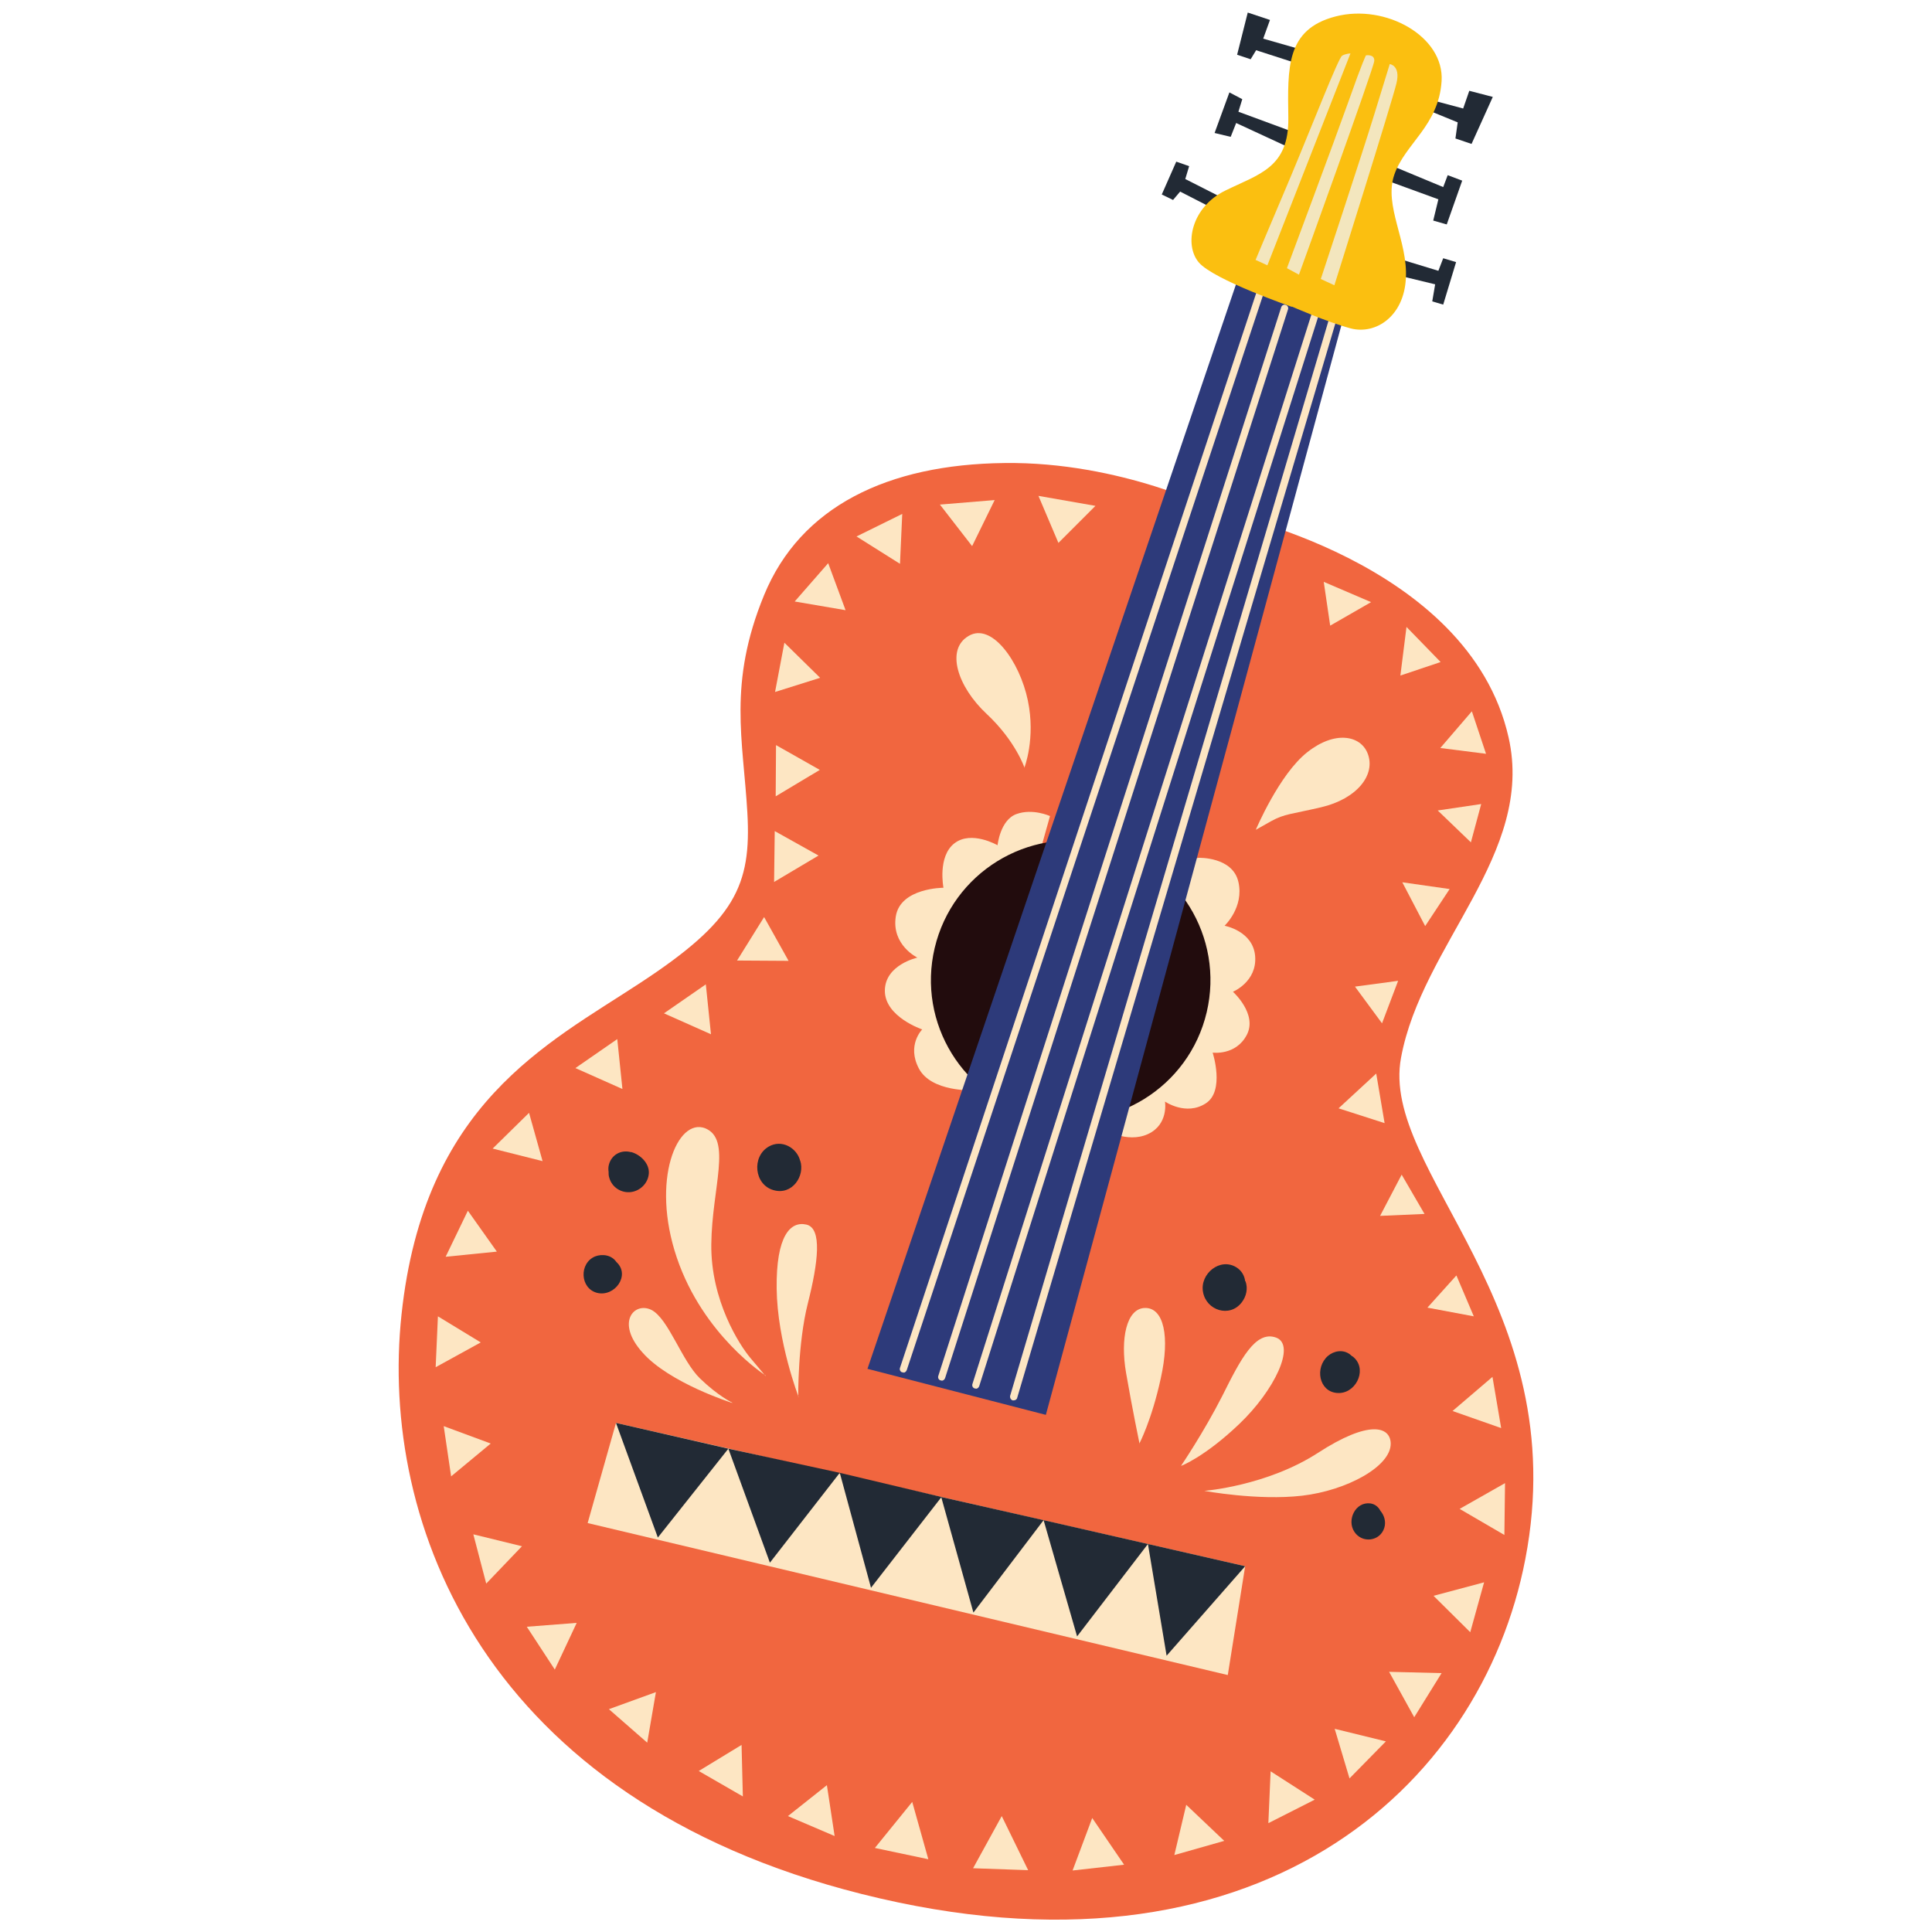 <?xml version="1.0" encoding="UTF-8"?>
<svg xmlns="http://www.w3.org/2000/svg" version="1.1" viewBox="0 0 600 600">
  <!-- Generator: Adobe Illustrator 29.2.1, SVG Export Plug-In . SVG Version: 2.1.0 Build 116)  -->
  <defs>
    <style>
      .st0 {
        fill: #ffc98b;
      }

      .st1 {
        fill: #2d3a7a;
      }

      .st2 {
        fill: #fbbf10;
      }

      .st3 {
        fill: #f1663f;
      }

      .st4 {
        fill: #222a35;
      }

      .st5 {
        fill: #f3e6be;
      }

      .st6 {
        fill: #220c0d;
      }

      .st7 {
        display: none;
      }

      .st8 {
        fill: #fde6c3;
      }
    </style>
  </defs>
  <g id="_レイヤー_2" data-name="レイヤー_2" class="st7">
    <rect class="st0" x="-50" y="-18.7" width="677" height="634"/>
  </g>
  <g id="_レイヤー_1のコピー_2">
    <g>
      <path class="st3" d="M378.2,158.6s-30.1-15.3-66.3-14.8c-36.2.4-63.3,13.5-74.6,41-11.3,27.5-6.5,44.9-5.2,67.6,1.3,22.7-3.9,33.6-33.2,52.8-29.2,19.2-67.2,37.5-74.2,103-7,65.4,26,150.6,142.9,180,122.4,30.8,192.4-32.7,206.1-104,15.3-79.3-45.2-120.4-38.6-155.7,6.5-35.3,41.6-63.3,33.4-99.5-12.4-55-90.3-70.2-90.3-70.2Z"/>
      <path class="st8" d="M372.2,266.4s10.6-.4,12.4,7.5c1.8,7.9-4.3,13.6-4.3,13.6,0,0,8.9,1.6,9.5,9.5.6,7.9-6.9,11-6.9,11,0,0,7.7,6.9,4.3,13.4-3.4,6.5-10.6,5.5-10.6,5.5,0,0,3.9,12-2.2,15.8-6.1,3.9-12.6-.6-12.6-.6,0,0,1.2,7.1-5.3,10.1-6.5,3-14-1.6-14-1.6l25.8-83.4,3.9-.8Z"/>
      <path class="st8" d="M326,253.4s-5.3-2.4-10.3-.6c-5.1,1.8-5.9,9.7-5.9,9.7,0,0-8.1-4.7-13.4-.6-5.3,4.1-3.4,13.8-3.4,13.8,0,0-13.4,0-14.8,8.9-1.4,8.9,6.7,12.8,6.7,12.8,0,0-10.1,2.2-10.1,10.3s11.6,12,11.6,12c0,0-4.9,4.9-1,12.2,3.9,7.3,16.8,6.7,16.8,6.7l23.9-85.2Z"/>
      <circle class="st6" cx="332.4" cy="304.2" r="43.4" transform="translate(-40 557.9) rotate(-76.7)"/>
      <path class="st8" d="M318.2,238.5s-2.8-8.4-11.8-16.8c-9-8.4-12.8-20-5.6-24.2,7.2-4.3,15.9,8,18.4,20,2.5,11.9-1.1,21-1.1,21Z"/>
      <path class="st8" d="M390,257.7s7.3-17.3,16-24.1c8.6-6.8,16.5-5.2,18.7.3,2.7,6.7-3.3,14.2-14.4,16.8-9.4,2.2-11.3,2-15.5,4.3-4.1,2.3-4.8,2.7-4.8,2.7Z"/>
      <path class="st8" d="M353.9,448.4s-2.4-11.6-4.2-22.1c-1.8-10.5.1-20,5.9-20.1,5.8-.1,7.8,8.8,4.9,21.8-2.8,13-6.7,20.4-6.7,20.4Z"/>
      <path class="st8" d="M366.8,455.2s7-10.3,12.8-21.7c5.7-11.4,10.3-20.4,16.7-18.1,6.3,2.3-.6,16.5-11.4,26.8s-18,13-18,13Z"/>
      <polygon class="st8" points="191.3 441.9 386.7 486.4 381.3 520.2 182.5 473 191.3 441.9"/>
      <path class="st8" d="M374,463s19.4-1.5,35.3-11.8c15.9-10.3,22.4-8.2,22.6-3,.2,7.2-13.7,14.7-27.5,16.3-13.8,1.6-30.4-1.5-30.4-1.5Z"/>
      <path class="st8" d="M248,433.8s-6.6-17.1-6.8-33.6c-.2-16.5,4.3-21,9.2-19.9,5,1.1,3.7,11.7.5,24.4-3.2,12.6-3,29.2-3,29.2Z"/>
      <path class="st8" d="M237.8,427.2s-19.4-12.4-27.6-36.6c-8.2-24.2.2-43.6,8.8-40.2,8.4,3.4,2.1,18.5,1.9,36-.2,17.5,8.8,31.4,12.2,35.4,3.4,4,4.6,5.5,4.6,5.5Z"/>
      <path class="st8" d="M227.4,435.7s-19.6-6.2-27.9-15.7c-8.4-9.4-2.5-15.8,2.8-13.2,5.3,2.7,9.4,15.8,15.1,21.3,5.7,5.5,10,7.5,10,7.5Z"/>
      <path class="st4" d="M248.5,360.5c-1-4-5.7-6.8-9.8-4.4-5.3,3.1-4.5,11.8,1.5,13.5,5.8,1.7,9.9-4.4,8.3-9.2Z"/>
      <path class="st4" d="M195.9,357.8c-3-.8-6,.8-6.8,3.9-.2.7-.2,1.5-.1,2.2,0,.6,0,1.2.2,1.8.8,3,3.7,4.9,6.8,4.5,2.9-.4,5.3-2.8,5.5-5.8.2-3.1-2.6-5.8-5.4-6.6Z"/>
      <path class="st4" d="M191.4,391.9c-1.4-2.1-4.3-2.6-6.6-1.7-5,2.1-4.7,9.9.6,11.3,5.5,1.4,10.5-5.5,6-9.6Z"/>
      <path class="st4" d="M386.7,397.9c-.2-1.7-1.1-3.3-2.7-4.3-5.1-3.2-11.4,2-10.4,7.6,1,5.8,8.3,8.1,12,3.3,1.5-1.9,2-4.4,1.2-6.6Z"/>
      <path class="st4" d="M420,421.2c0,0-.2,0-.2-.1-.4-.4-.8-.7-1.4-1-2.3-1.1-5.1-.2-6.7,1.7-3.5,4.1-1.5,11.2,4.5,10.8,5.4-.4,8.5-7.9,3.8-11.4Z"/>
      <path class="st4" d="M428.7,469.2c-.6-1.2-1.7-2.1-3.1-2.3-4.7-.6-7.4,5.2-5,8.8,2.4,3.7,8,3,9.3-1.2.6-1.9,0-3.9-1.2-5.3Z"/>
      <polygon class="st4" points="191.3 441.9 204.3 477.5 226.2 449.9 191.3 441.9"/>
      <polygon class="st4" points="226.2 449.9 239.1 485.3 260.8 457.4 226.2 449.9"/>
      <polygon class="st4" points="260.8 457.4 270.5 493.1 292.4 464.9 260.8 457.4"/>
      <polygon class="st4" points="292.3 464.9 302.3 500.8 324.1 472.1 292.3 464.9"/>
      <polygon class="st4" points="324.1 472.1 334.5 508.2 356.5 479.5 324.1 472.1"/>
      <polygon class="st4" points="356.5 479.5 362.3 514.2 386.7 486.4 356.5 479.5"/>
      <polygon class="st4" points="402.5 19.6 390.1 15.6 388.4 18.4 384.2 17 387.5 3.9 394.4 6.2 392.3 12 404.5 15.5 402.5 19.6"/>
      <polygon class="st4" points="443.6 30.8 454.4 33.7 456.3 28.2 463.6 30.1 457 44.7 452 43 452.7 38 442.2 33.7 443.6 30.8"/>
      <polygon class="st4" points="401.4 40.9 384.6 34.7 385.8 30.8 381.8 28.7 377.2 41.3 382.2 42.5 383.9 38.2 401.4 46.3 401.4 40.9"/>
      <polygon class="st4" points="430.4 50.7 448.2 58.1 449.6 54.4 454.1 56.1 449.3 69.7 445.1 68.5 446.7 61.9 429.7 55.7 430.4 50.7"/>
      <polygon class="st4" points="381.3 62.3 368.1 55.6 369.3 51.6 365.3 50.2 360.8 60.4 364.3 62.1 366.5 59.5 378.6 65.7 381.3 62.3"/>
      <polygon class="st4" points="432.6 79.8 446.7 84.1 448.2 80.2 452.2 81.4 448.2 94.6 444.8 93.6 445.7 88.3 433.3 85.3 432.6 79.8"/>
      <polygon class="st8" points="291.9 156.7 308.9 155.3 301.9 169.6 291.9 156.7"/>
      <polygon class="st8" points="322.5 154 328.7 168.6 340.2 157.1 322.5 154"/>
      <polygon class="st8" points="280.2 159.6 266 166.6 279.5 175.1 280.2 159.6"/>
      <polygon class="st8" points="257.2 174.9 246.8 186.8 262.6 189.5 257.2 174.9"/>
      <polygon class="st8" points="243.6 199.6 240.7 214.9 254.7 210.5 243.6 199.6"/>
      <polygon class="st8" points="241 231.4 240.9 247.3 254.6 239.1 241 231.4"/>
      <polygon class="st8" points="240.6 258.1 240.4 273.9 254.2 265.7 240.6 258.1"/>
      <polygon class="st8" points="237.3 284.8 228.9 298.3 244.9 298.4 237.3 284.8"/>
      <polygon class="st8" points="219.2 305.7 206.2 314.7 220.8 321.2 219.2 305.7"/>
      <polygon class="st8" points="191.7 322.7 178.7 331.7 193.3 338.2 191.7 322.7"/>
      <polygon class="st8" points="164.3 345.6 153 356.7 168.5 360.6 164.3 345.6"/>
      <polygon class="st8" points="145.3 376 138.4 390.3 154.3 388.7 145.3 376"/>
      <polygon class="st8" points="136 408.8 135.3 424.6 149.3 416.9 136 408.8"/>
      <polygon class="st8" points="137.8 442.9 140.1 458.5 152.4 448.3 137.8 442.9"/>
      <polygon class="st8" points="147 476.5 151 491.8 162.1 480.2 147 476.5"/>
      <polygon class="st8" points="163.6 505.2 172.3 518.5 179.1 504 163.6 505.2"/>
      <polygon class="st8" points="189.1 530.8 201 541.2 203.7 525.5 189.1 530.8"/>
      <polygon class="st8" points="217 550 230.7 557.9 230.3 541.9 217 550"/>
      <polygon class="st8" points="244.7 564 259.2 570.2 256.8 554.4 244.7 564"/>
      <polygon class="st8" points="411.1 180.7 425.8 187 413.1 194.3 411.1 180.7"/>
      <polygon class="st8" points="436.8 194.7 447.4 205.6 434.9 209.8 436.8 194.7"/>
      <polygon class="st8" points="457.1 220.9 461.5 234.1 447.3 232.3 457.1 220.9"/>
      <polygon class="st8" points="460 249.7 456.8 261.6 446.5 251.7 460 249.7"/>
      <polygon class="st8" points="450.2 276.1 442.6 287.6 435.5 274 450.2 276.1"/>
      <polygon class="st8" points="434.2 304.6 429.2 317.8 420.8 306.4 434.2 304.6"/>
      <polygon class="st8" points="427.4 333.4 430 348.8 415.7 344.2 427.4 333.4"/>
      <polygon class="st8" points="435.3 364.8 442.4 377 428.6 377.6 435.3 364.8"/>
      <polygon class="st8" points="452.3 396.1 457.7 408.8 443.3 406.1 452.3 396.1"/>
      <polygon class="st8" points="463.5 427.6 466.2 443.5 451.1 438.2 463.5 427.6"/>
      <polygon class="st8" points="467.4 460.6 467.2 476.7 453.3 468.6 467.4 460.6"/>
      <polygon class="st8" points="460.9 491.4 456.6 506.9 445.2 495.6 460.9 491.4"/>
      <polygon class="st8" points="447.7 519.6 439.2 533.3 431.4 519.2 447.7 519.6"/>
      <polygon class="st8" points="430.4 540.8 419.1 552.3 414.5 536.9 430.4 540.8"/>
      <polygon class="st8" points="408.3 558.9 393.9 566.2 394.6 550.1 408.3 558.9"/>
      <polygon class="st8" points="380.2 571.7 364.7 576.1 368.4 560.5 380.2 571.7"/>
      <polygon class="st8" points="349.1 579.1 333.1 580.9 339.2 564.6 349.1 579.1"/>
      <polygon class="st8" points="319.3 580.8 302.2 580.2 311.1 564 319.3 580.8"/>
      <polygon class="st8" points="288.3 577.4 271.7 573.9 283.3 559.6 288.3 577.4"/>
      <polygon class="st1" points="386 82.3 384.7 85.8 269.4 425.1 324.8 439.4 418.1 95.4 386 82.3"/>
      <path class="st8" d="M280.6,426.2c-.1,0-.2,0-.4,0-.6-.2-.9-.8-.7-1.4l110.8-334.3c.2-.6.8-.9,1.4-.7.6.2.9.8.7,1.4l-110.8,334.3c-.2.5-.6.8-1.1.8Z"/>
      <path class="st8" d="M292.4,428.7c-.1,0-.2,0-.3,0-.6-.2-.9-.8-.7-1.4l106.5-331.9c.2-.6.8-.9,1.4-.7.6.2.9.8.7,1.4l-106.5,331.9c-.2.5-.6.8-1.1.8Z"/>
      <path class="st8" d="M303,431.2c-.1,0-.2,0-.3,0-.6-.2-.9-.8-.7-1.4l105.2-331.9c.2-.6.8-.9,1.4-.7.6.2.9.8.7,1.4l-105.2,331.9c-.2.5-.6.8-1.1.8Z"/>
      <path class="st8" d="M314.8,434.9c-.1,0-.2,0-.3,0-.6-.2-.9-.8-.8-1.4l99-334.3c.2-.6.8-.9,1.4-.8.6.2.9.8.8,1.4l-99,334.3c-.1.5-.6.8-1.1.8Z"/>
      <path class="st2" d="M401.2,95.3s-24.3-8.4-28.9-13.8c-4.6-5.4-2.4-17.1,8.2-22.3,10.6-5.2,19.8-7.1,19.6-22.6-.2-15.5-.8-27.5,14.7-31.5,15.5-4,33.8,6.2,32.9,20.1-.9,13.9-11.4,19.4-14.7,29.1-3.3,9.6,4.3,20.6,3.6,32.2-.6,11.7-9.3,17.5-17.1,15.5-7.7-2.1-18.3-6.8-18.3-6.8Z"/>
      <path class="st5" d="M389.9,80.8s3.5-8.4,10.8-25.6c7.2-17.2,14.9-37.1,16.1-37.9,1.2-.7,2.6-.7,2.6-.7l-25.8,65.8-3.7-1.7Z"/>
      <path class="st5" d="M399.7,83.2s14.9-39.9,19.2-52c4.3-12.2,5.3-14,5.3-14,0,0,2.7-.5,2.6,1.7-.1,2.1-23.4,66.4-23.4,66.4l-3.7-2Z"/>
      <path class="st5" d="M410.2,86.6s12.8-38.7,16.6-51.1c3.8-12.4,4.8-15.6,4.8-15.6,0,0,3.4.4,2.1,5.9-1.3,5.6-19.3,62.8-19.3,62.8l-4.3-2Z"/>
    </g>
  </g>
</svg>